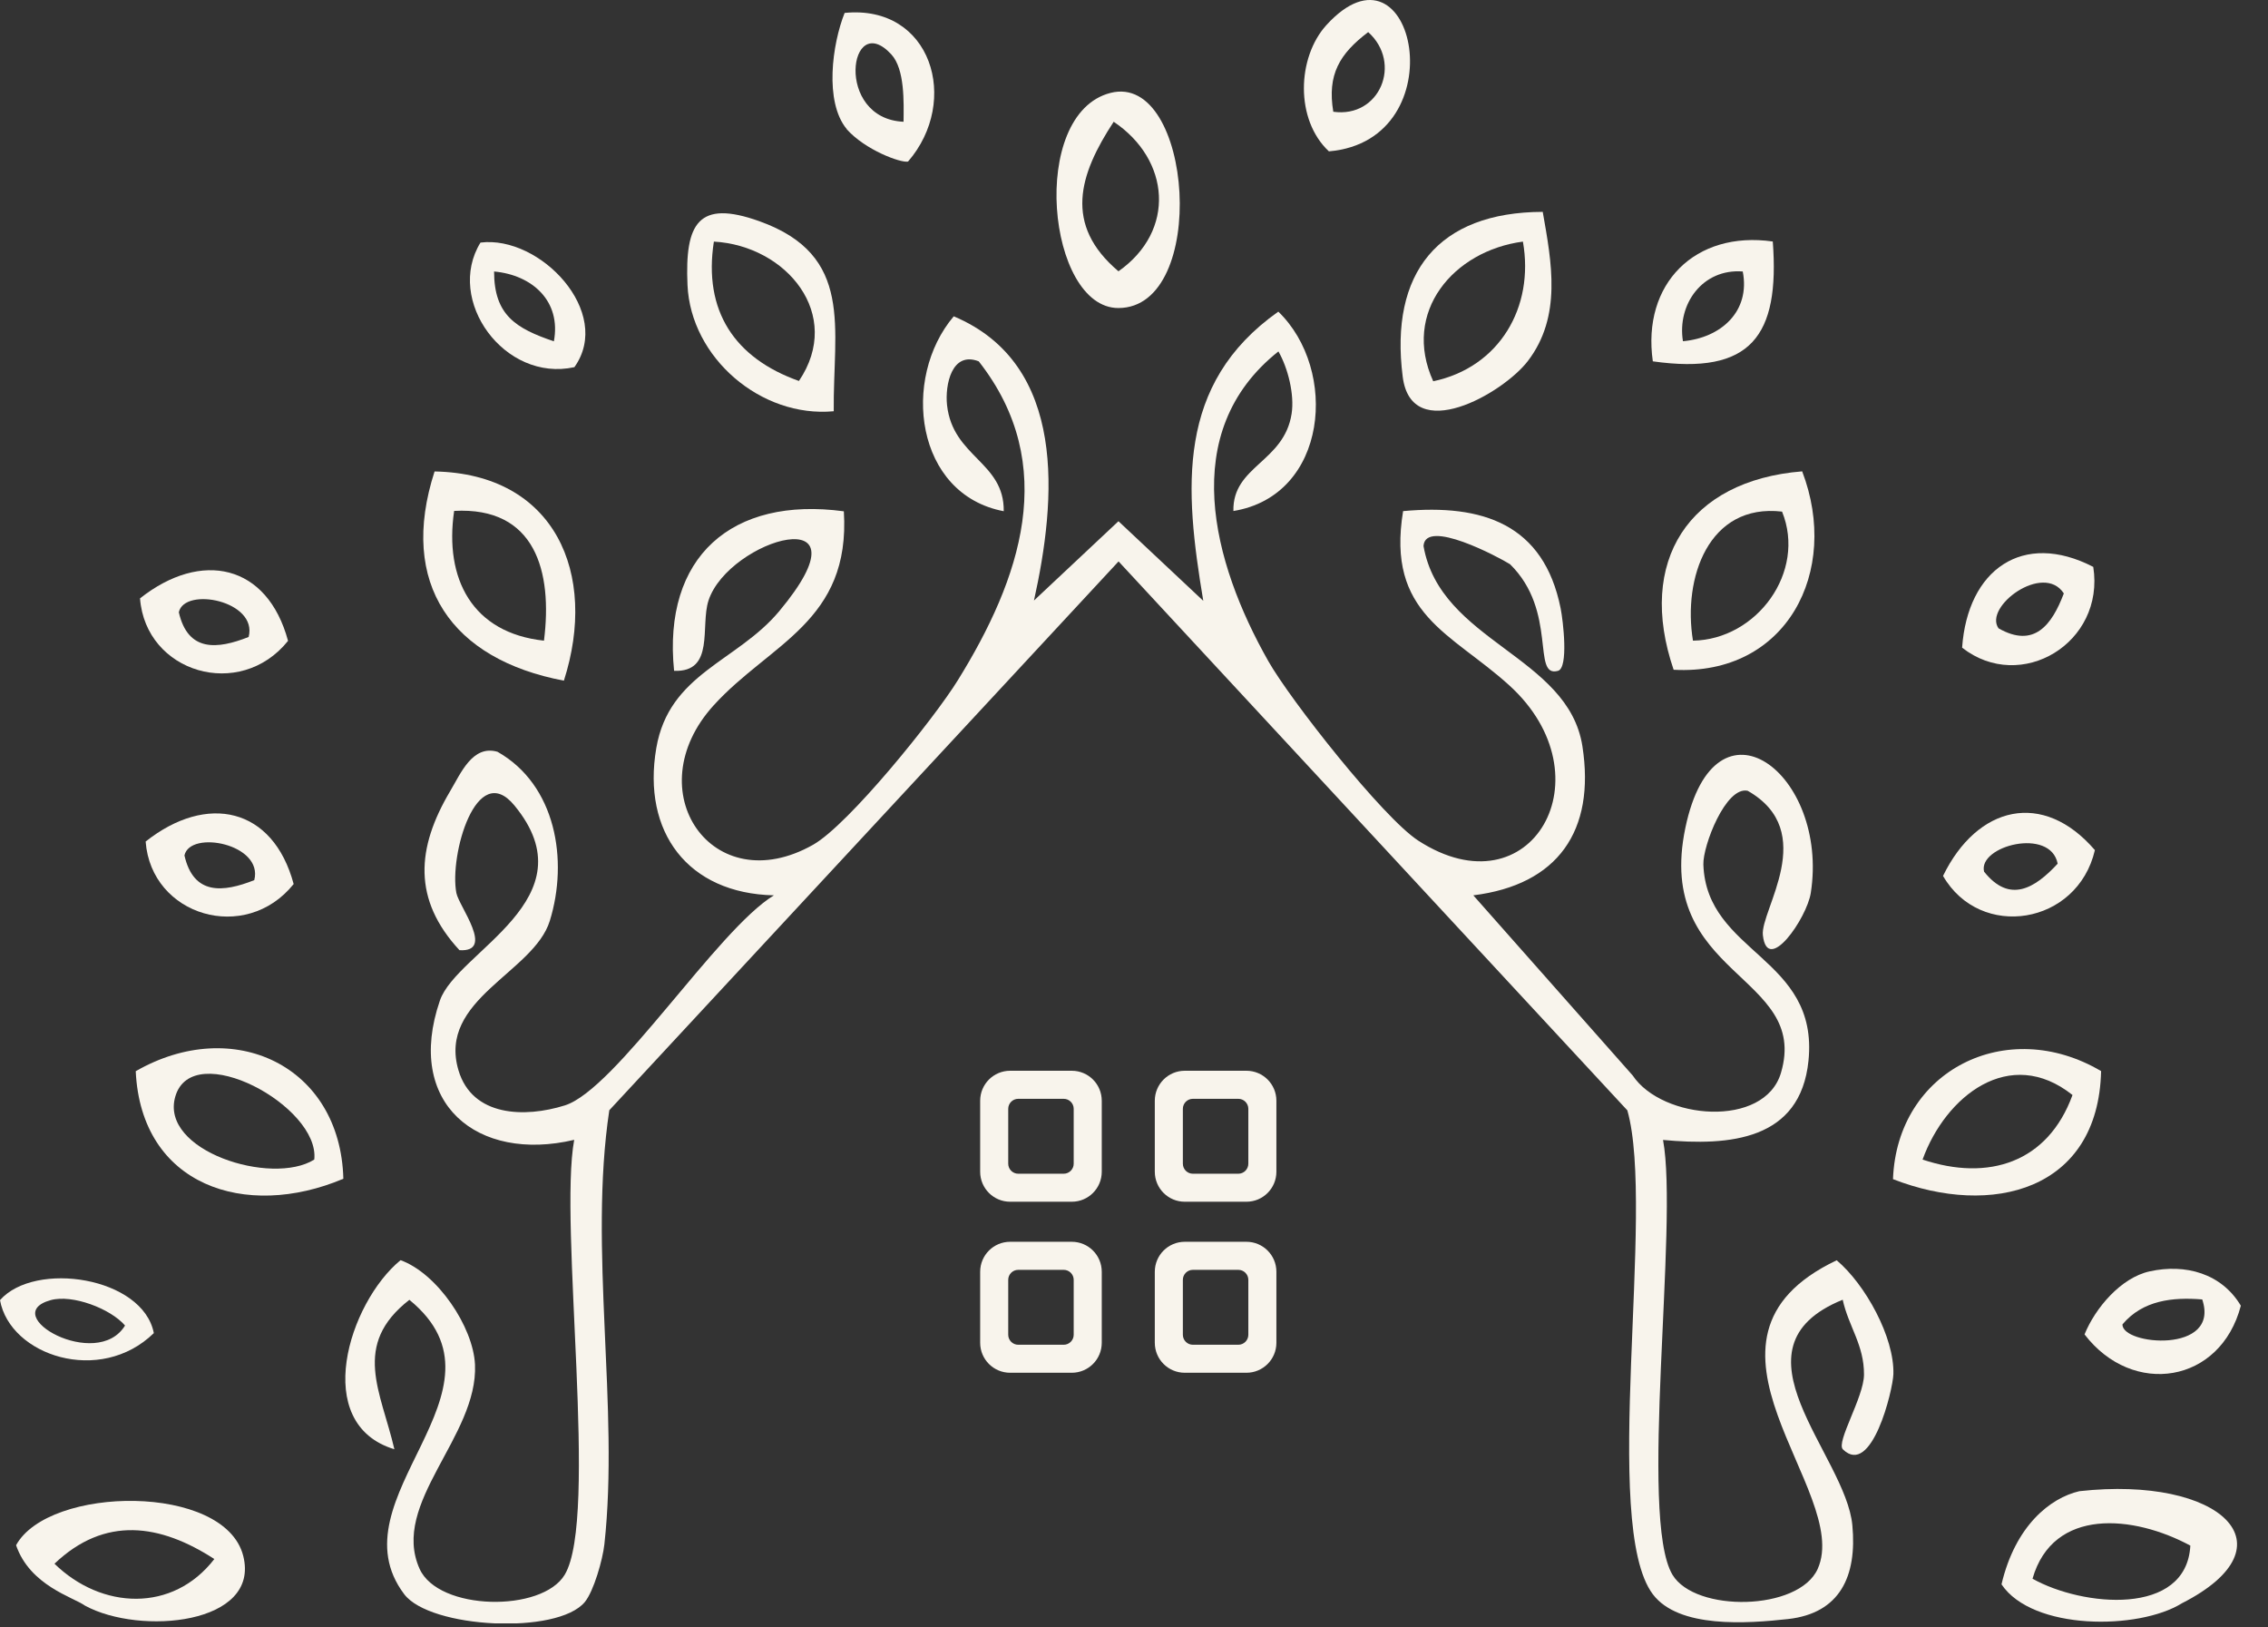<svg width="46" height="33" viewBox="0 0 46 33" fill="none" xmlns="http://www.w3.org/2000/svg">
<rect x="0" y="0" width="46" height="33" fill="#333333" stroke="none"/>
<g clip-path="url(#clip0_57_5960)">
<path d="M20.965 12.183L22.685 10.569L24.405 12.183C24.024 9.903 23.848 7.788 25.927 6.319C27.15 7.499 26.937 10.049 25.016 10.362C24.996 9.445 26.044 9.376 26.197 8.388C26.257 8.001 26.123 7.463 25.929 7.126C23.87 8.759 24.596 11.415 25.722 13.402C26.172 14.198 28.051 16.581 28.763 17.044C31.059 18.533 32.647 15.739 30.607 13.893C29.434 12.83 28.113 12.457 28.458 10.364C30.071 10.216 31.31 10.627 31.653 12.335C31.704 12.589 31.816 13.544 31.599 13.603C31.059 13.753 31.599 12.394 30.627 11.441C30.4 11.299 28.907 10.502 28.872 11.072C29.213 13.021 31.809 13.291 32.095 15.133C32.361 16.849 31.596 17.942 29.882 18.155L33.114 21.807C33.716 22.709 35.789 22.882 36.122 21.754C36.712 19.752 33.55 19.809 34.183 16.786C34.783 13.918 37.102 15.689 36.727 18.105C36.648 18.618 35.846 19.78 35.755 18.963C35.698 18.46 36.905 16.865 35.447 16.035C35.002 15.938 34.536 17.151 34.548 17.53C34.611 19.34 36.893 19.403 36.68 21.509C36.516 23.123 35.084 23.241 33.73 23.115C34.049 24.829 33.231 30.775 33.921 31.931C34.382 32.702 36.483 32.669 36.867 31.813C37.575 30.233 33.864 27.166 37.252 25.555C37.834 26.046 38.424 27.117 38.402 27.864C38.392 28.186 37.962 29.961 37.378 29.389C37.234 29.247 37.802 28.332 37.806 27.876C37.81 27.27 37.493 26.9 37.374 26.355C34.97 27.332 37.439 29.493 37.57 30.931C37.666 31.963 37.319 32.712 36.266 32.83C35.438 32.921 34.049 33.024 33.523 32.327C32.459 30.913 33.582 24.537 33.006 22.515L22.687 11.384L12.358 22.513C11.934 25.33 12.563 28.541 12.258 31.316C12.224 31.625 12.043 32.264 11.861 32.485C11.305 33.154 8.725 33.02 8.199 32.327C6.725 30.379 10.559 28.199 8.303 26.357C7.124 27.274 7.729 28.219 7.999 29.387C6.299 28.872 7.074 26.416 8.124 25.553C8.869 25.821 9.599 26.904 9.634 27.671C9.698 29.132 7.913 30.479 8.51 31.811C8.893 32.667 10.997 32.7 11.455 31.929C12.145 30.773 11.329 24.825 11.646 23.113C9.68 23.576 8.206 22.373 8.922 20.289C9.264 19.291 12.001 18.232 10.433 16.332C9.662 15.395 9.11 17.344 9.256 18.107C9.309 18.381 10.045 19.312 9.319 19.267C8.366 18.238 8.447 17.196 9.128 16.046C9.346 15.681 9.583 15.098 10.09 15.244C11.275 15.914 11.532 17.443 11.151 18.673C10.826 19.723 8.871 20.263 9.299 21.703C9.579 22.645 10.644 22.669 11.455 22.415C12.492 22.091 14.545 18.855 15.697 18.155C13.952 18.117 13.019 16.873 13.311 15.169C13.571 13.652 14.946 13.421 15.804 12.394C17.748 10.066 14.78 10.926 14.37 12.177C14.2 12.699 14.504 13.634 13.672 13.603C13.437 11.287 14.847 10.062 17.115 10.368C17.255 12.605 15.616 13.046 14.474 14.303C12.902 16.035 14.449 18.285 16.492 17.129C17.216 16.719 18.953 14.563 19.429 13.79C20.693 11.749 21.503 9.431 19.851 7.327C19.304 7.114 19.164 7.804 19.208 8.214C19.324 9.272 20.371 9.364 20.358 10.366C18.563 10.027 18.273 7.676 19.344 6.414C21.655 7.388 21.427 10.13 20.969 12.187L20.965 12.183Z" fill="#F8F4EC"/>
<path d="M6.964 23.902C4.976 24.742 2.862 24.04 2.753 21.721C4.731 20.585 6.905 21.61 6.964 23.902ZM6.374 23.513C6.493 22.431 3.907 21.036 3.556 22.233C3.231 23.336 5.511 24.054 6.374 23.513Z" fill="#F8F4EC"/>
<path d="M11.437 13.802C9.167 13.374 8.075 11.845 8.814 9.56C11.256 9.605 12.133 11.632 11.437 13.802ZM11.033 12.991C11.21 11.591 10.861 10.27 9.211 10.36C9.009 11.739 9.579 12.834 11.033 12.991Z" fill="#F8F4EC"/>
<path d="M42.615 21.719C42.558 24.145 40.398 24.691 38.394 23.91C38.477 21.703 40.702 20.59 42.615 21.719ZM38.994 23.513C40.327 23.959 41.534 23.579 42.035 22.204C40.761 21.19 39.459 22.227 38.994 23.513Z" fill="#F8F4EC"/>
<path d="M31.29 4.296C31.471 5.321 31.681 6.416 30.988 7.321C30.481 7.982 28.628 9.037 28.45 7.639C28.182 5.532 29.168 4.302 31.29 4.296ZM30.888 4.899C29.48 5.085 28.428 6.327 29.069 7.731C30.41 7.449 31.124 6.23 30.888 4.899Z" fill="#F8F4EC"/>
<path d="M42.177 30.237C45.033 29.921 46.554 31.341 44.252 32.511C43.376 33.055 41.224 33.065 40.595 32.126C40.875 30.935 41.585 30.373 42.175 30.237H42.177ZM44.425 31.341C43.279 30.722 41.641 30.558 41.224 32.012C42.236 32.58 44.347 32.783 44.425 31.341Z" fill="#F8F4EC"/>
<path d="M1.724 32.558C1.483 32.385 0.608 32.152 0.326 31.333C0.988 30.124 4.558 30.075 4.933 31.548C5.288 32.941 2.84 33.166 1.724 32.558ZM4.347 31.613C3.25 30.902 2.13 30.732 1.105 31.708C2.059 32.639 3.505 32.704 4.347 31.613Z" fill="#F8F4EC"/>
<path d="M36.552 9.558C37.329 11.587 36.236 13.707 33.945 13.581C33.193 11.38 34.248 9.743 36.552 9.558ZM36.144 10.374C34.653 10.201 34.128 11.721 34.337 12.991C35.631 12.97 36.641 11.597 36.144 10.374Z" fill="#F8F4EC"/>
<path d="M22.523 1.884C24.196 1.456 24.527 6.246 22.683 6.246C21.241 6.246 20.855 2.31 22.523 1.884ZM22.588 2.469C21.884 3.54 21.569 4.558 22.685 5.501C23.855 4.678 23.734 3.237 22.588 2.469Z" fill="#F8F4EC"/>
<path d="M16.91 8.339C15.433 8.477 14.009 7.252 13.944 5.779C13.889 4.526 14.163 4.043 15.4 4.485C17.336 5.177 16.893 6.652 16.91 8.339ZM14.479 4.899C14.261 6.303 14.899 7.262 16.204 7.725C17.113 6.382 15.954 4.982 14.479 4.899Z" fill="#F8F4EC"/>
<path d="M43.599 25.78C44.325 25.62 45.058 25.821 45.449 26.476C45.037 28.055 43.256 28.334 42.279 27.058C42.496 26.523 43.017 25.908 43.599 25.78ZM44.666 26.349C44.066 26.3 43.461 26.365 43.049 26.854C43.027 27.276 45.039 27.46 44.666 26.349Z" fill="#F8F4EC"/>
<path d="M9.745 4.919C10.954 4.767 12.443 6.333 11.65 7.445C10.23 7.757 9.027 6.086 9.745 4.919ZM11.234 6.921C11.386 6.108 10.798 5.576 10.021 5.505C10.021 6.39 10.463 6.66 11.234 6.921Z" fill="#F8F4EC"/>
<path d="M26.902 0.509C28.685 -1.446 29.576 2.844 26.953 3.069C26.265 2.428 26.306 1.166 26.902 0.509ZM27.042 2.266C27.985 2.398 28.448 1.278 27.75 0.651C27.17 1.091 26.916 1.511 27.042 2.266Z" fill="#F8F4EC"/>
<path d="M0 26.363C0.71 25.559 2.899 25.892 3.12 27.032C2.029 28.095 0.203 27.486 0 26.363ZM1.028 26.363C-0.057 26.663 1.966 27.811 2.536 26.878C2.242 26.537 1.471 26.241 1.028 26.363Z" fill="#F8F4EC"/>
<path d="M35.956 4.897C36.1 6.814 35.516 7.609 33.523 7.327C33.298 5.753 34.382 4.672 35.956 4.897ZM35.347 5.505C34.53 5.442 34.012 6.171 34.134 6.919C34.905 6.85 35.505 6.315 35.347 5.505Z" fill="#F8F4EC"/>
<path d="M2.954 17.064C4.197 16.08 5.538 16.37 5.956 17.926C4.98 19.143 3.067 18.573 2.954 17.064ZM5.157 17.847C5.347 17.113 3.854 16.823 3.741 17.346C3.925 18.157 4.522 18.098 5.157 17.847Z" fill="#F8F4EC"/>
<path d="M2.84 12.133C4.084 11.149 5.424 11.439 5.842 12.995C4.867 14.212 2.954 13.642 2.84 12.133ZM5.043 12.916C5.234 12.182 3.741 11.892 3.627 12.415C3.812 13.226 4.408 13.167 5.043 12.916Z" fill="#F8F4EC"/>
<path d="M17.172 2.615C16.717 2.063 16.879 0.893 17.131 0.262C18.892 0.087 19.482 2.047 18.417 3.276C18.273 3.308 17.547 3.043 17.169 2.615H17.172ZM18.078 1.103C17.222 0.176 16.916 2.406 18.326 2.469C18.33 2.073 18.354 1.404 18.078 1.103Z" fill="#F8F4EC"/>
<path d="M39.409 17.761C40.104 16.336 41.438 16.016 42.489 17.238C42.136 18.757 40.165 19.072 39.409 17.761ZM41.734 17.513C41.588 16.768 40.116 17.153 40.241 17.674C40.758 18.326 41.271 18.014 41.734 17.513Z" fill="#F8F4EC"/>
<path d="M39.796 13.133C39.907 11.551 41.025 10.756 42.456 11.495C42.698 13.036 40.988 14.066 39.796 13.133ZM41.859 12.033C41.445 11.397 40.225 12.305 40.535 12.741C41.259 13.152 41.617 12.671 41.859 12.033Z" fill="#F8F4EC"/>
<path d="M21.738 25.18C22.074 25.18 22.346 25.452 22.346 25.788V27.228C22.346 27.564 22.074 27.836 21.738 27.836H20.488C20.152 27.836 19.88 27.564 19.88 27.228V25.788C19.88 25.452 20.152 25.18 20.488 25.18H21.738ZM20.652 25.749C20.54 25.749 20.449 25.84 20.449 25.952V27.065C20.449 27.177 20.54 27.268 20.652 27.268H21.574C21.686 27.268 21.777 27.177 21.777 27.065V25.952C21.777 25.84 21.686 25.749 21.574 25.749H20.652Z" fill="#F8F4EC"/>
<path d="M21.738 21.712C22.074 21.712 22.346 21.984 22.346 22.32V23.76C22.346 24.096 22.074 24.368 21.738 24.368H20.488C20.152 24.368 19.88 24.096 19.88 23.76V22.32C19.88 21.984 20.152 21.712 20.488 21.712H21.738ZM20.652 22.281C20.54 22.281 20.449 22.372 20.449 22.484V23.596C20.449 23.709 20.54 23.8 20.652 23.8H21.574C21.686 23.8 21.777 23.709 21.777 23.596V22.484C21.777 22.372 21.686 22.281 21.574 22.281H20.652Z" fill="#F8F4EC"/>
<path d="M25.28 21.712C25.616 21.712 25.888 21.984 25.888 22.32V23.76C25.888 24.096 25.616 24.368 25.28 24.368H24.03C23.694 24.368 23.422 24.096 23.422 23.76V22.32C23.422 21.984 23.694 21.712 24.03 21.712H25.28ZM24.194 22.281C24.082 22.281 23.991 22.372 23.991 22.484V23.596C23.991 23.709 24.082 23.8 24.194 23.8H25.116C25.228 23.8 25.319 23.709 25.319 23.596V22.484C25.319 22.372 25.228 22.281 25.116 22.281H24.194Z" fill="#F8F4EC"/>
<path d="M25.28 25.18C25.616 25.18 25.888 25.452 25.888 25.788V27.228C25.888 27.564 25.616 27.836 25.28 27.836H24.03C23.694 27.836 23.422 27.564 23.422 27.228V25.788C23.422 25.452 23.694 25.18 24.03 25.18H25.28ZM24.194 25.749C24.082 25.749 23.991 25.84 23.991 25.952V27.065C23.991 27.177 24.082 27.268 24.194 27.268H25.116C25.228 27.268 25.319 27.177 25.319 27.065V25.952C25.319 25.84 25.228 25.749 25.116 25.749H24.194Z" fill="#F8F4EC"/>
</g>
<defs>
<clipPath id="clip0_57_5960">
<rect width="45.449" height="32.917" fill="white"/>
</clipPath>
</defs>
</svg>
